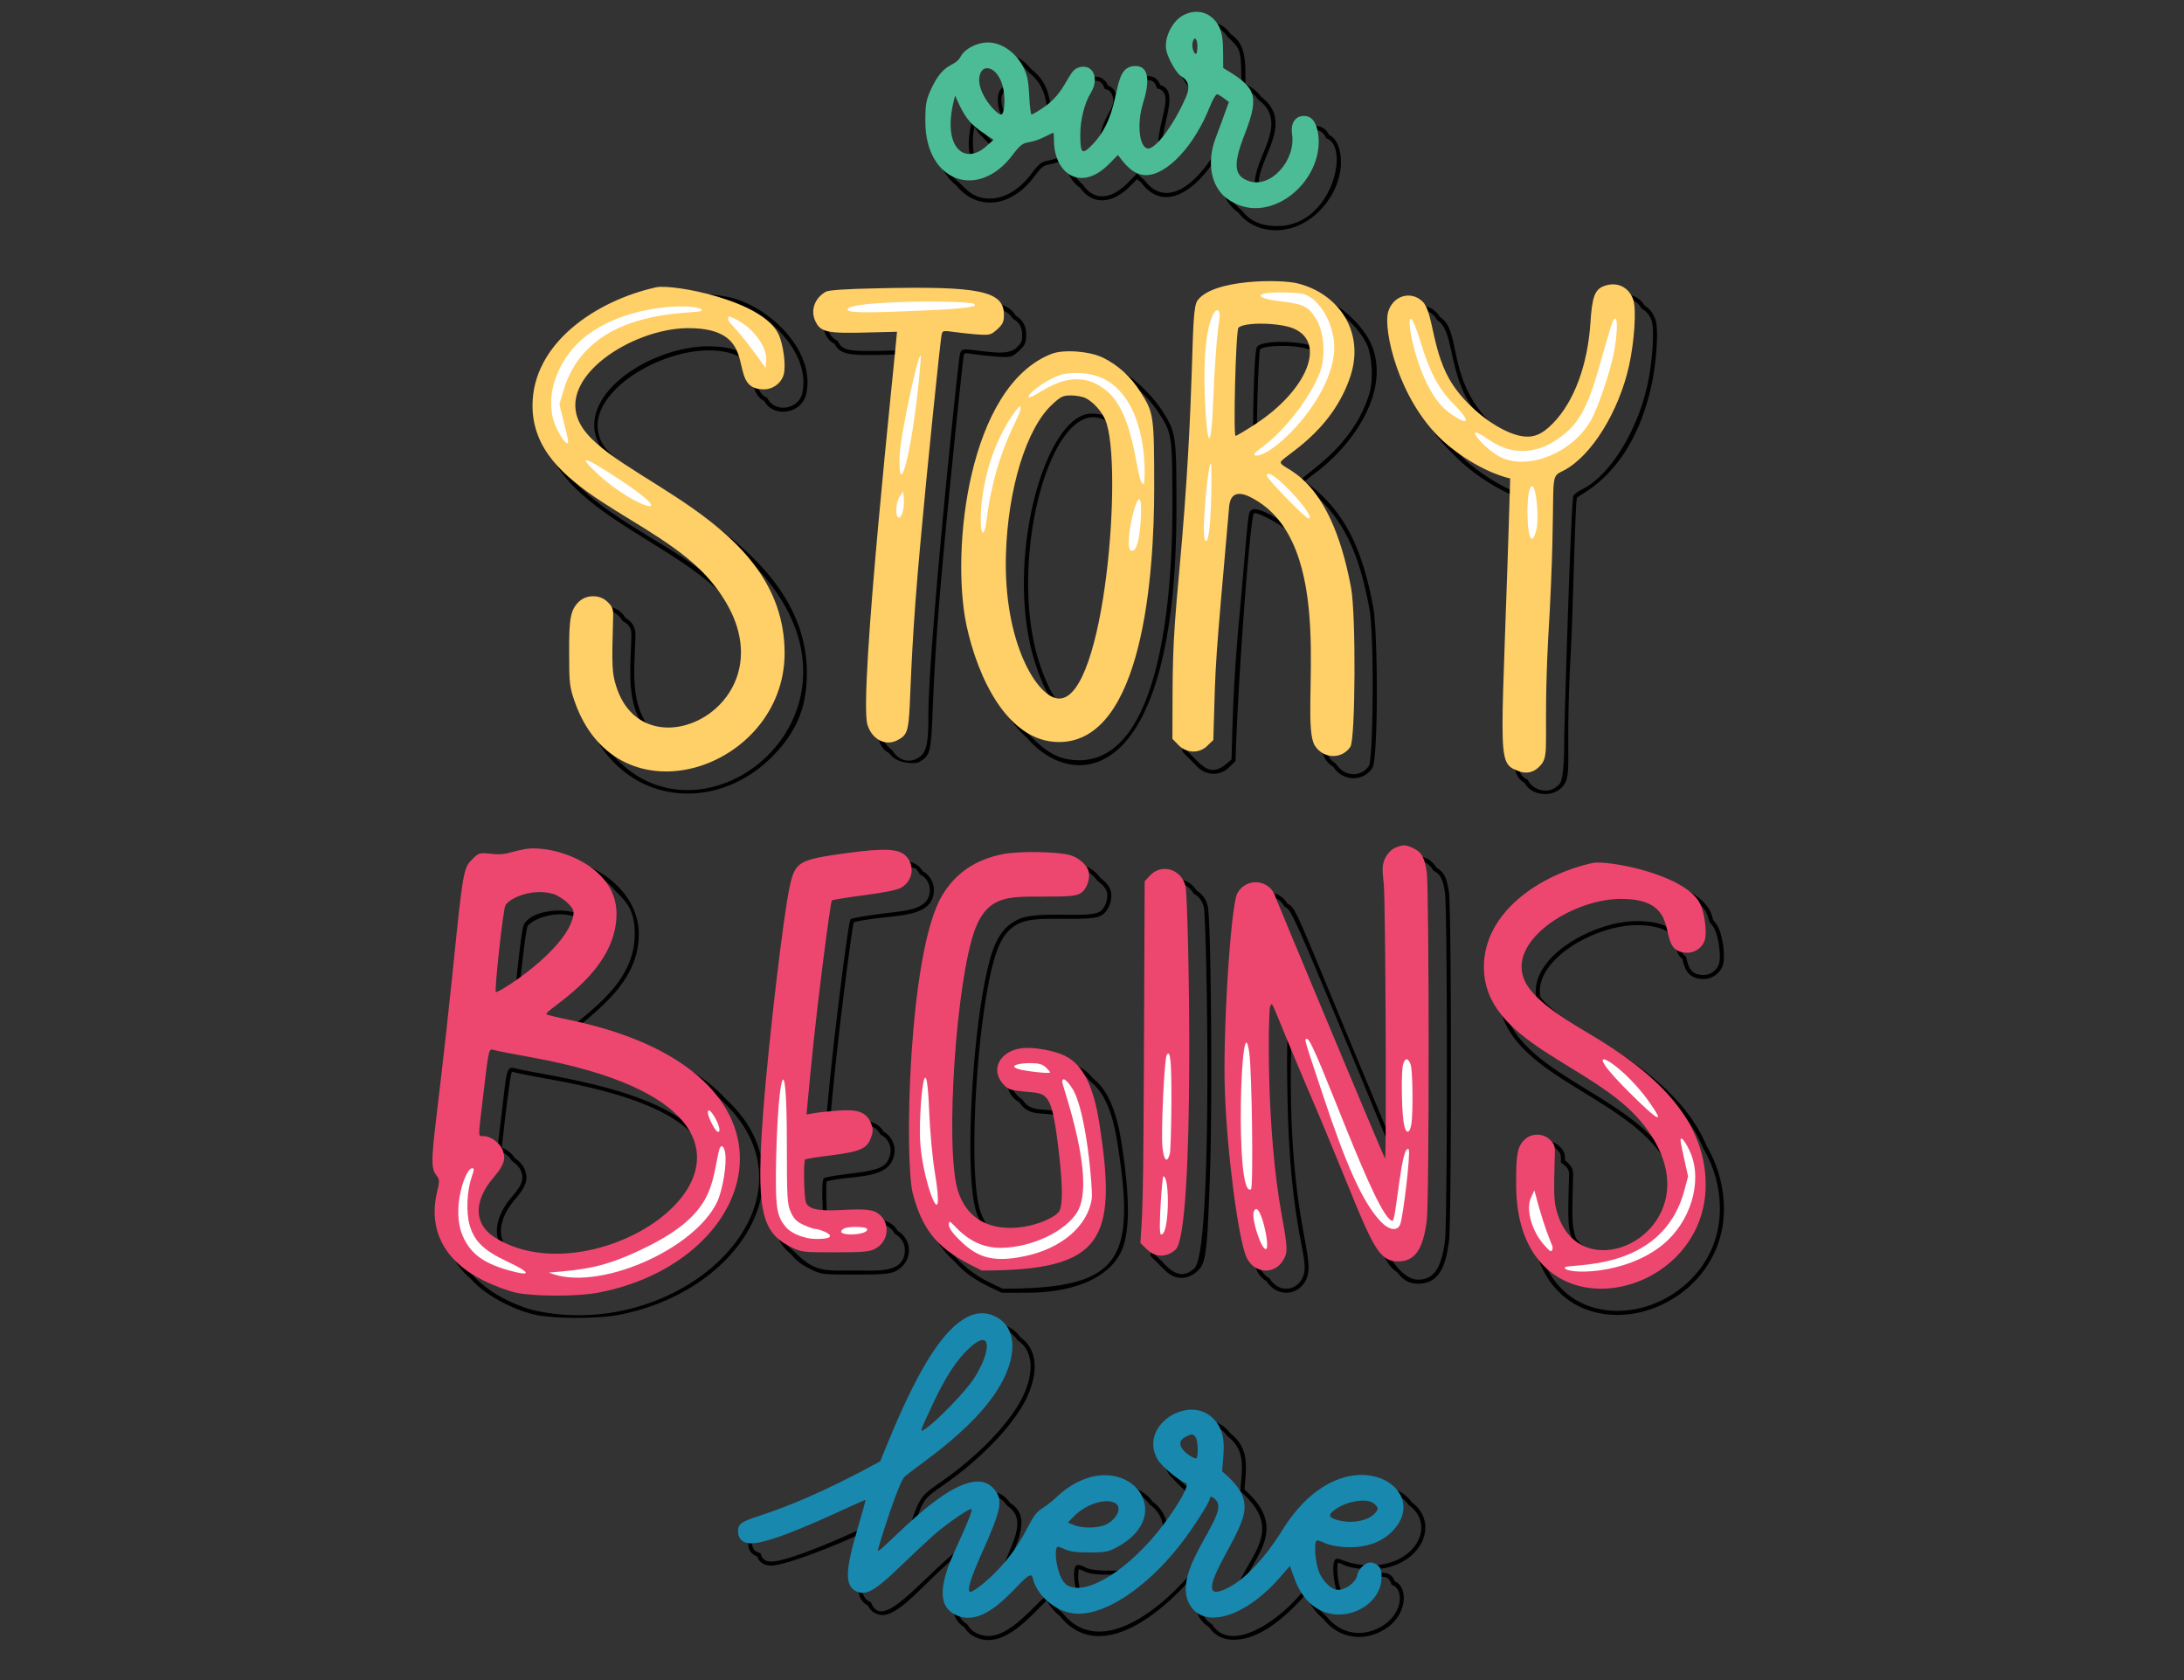 <svg xmlns="http://www.w3.org/2000/svg" width="520" viewBox="0 0 390 300" height="400" version="1.0"><rect x="0" y="0" width="390" height="300" fill="#333333" stroke="none"/><defs><clipPath id="b"><path d="M45.938 229.258h.359v.281h-.36Zm0 0"/></clipPath><clipPath id="c"><path d="M46.273 229.426c-.671.3-.074-.153-.074-.153"/></clipPath><clipPath id="f"><path d="M.938.258h.359v.281h-.36Zm0 0"/></clipPath><clipPath id="g"><path d="M1.273.426C.602.726 1.2.273 1.2.273"/></clipPath><clipPath id="e"><path d="M0 0h2v1H0z"/></clipPath><filter x="0%" y="0%" width="100%" height="100%" id="a"><feColorMatrix values="0 0 0 0 1 0 0 0 0 1 0 0 0 0 1 0 0 0 1 0" color-interpolation-filters="sRGB"/></filter><mask id="d"><g filter="url(#a)"><path fill-opacity=".07" d="M-39-30h468v360H-39z"/></g></mask></defs><g clip-path="url(#b)"><g mask="url(#d)" clip-path="url(#c)"><g clip-path="url(#e)" transform="translate(45 229)"><g clip-path="url(#f)"><g clip-path="url(#g)"><path fill="#0571d3" d="M-130.8-295h561.6v432h-561.6z"/></g></g></g></g></g><path d="M238.086 136.914c-2.848-1.7-2.313-5.012-2.227-13.332.07-6.957.391-21.594-5.855-28.746-1.98-1.688-5.629-3.438-6.078-3.191-.653.375-2.867 29.37-3.293 44.261l-1.121 1.078c-1.559 1.594-4.11 1.602-5.754-.12-1.492-1.54-.613-.583-2.598-2.63.059-13.582-.101-15.879 1.195-29.734 3.18-34.465 1.77-46.715 3.36-48.898 2.898-4.008 13.953-4.309 18.32-3.168 4.977 1.261 9.176 5.664 10.613 8.562 3.922 8.086-2.48 17.984-9.726 23.434-.8.601-1.508 1.164-1.922 1.53 7.68 5.419 10.5 13.25 12.219 22.478.832 4.34.933 27.039-.16 28.699-1.684 2.558-5.332 2.39-6.973-.223Zm.613-.383c1.375 2.192 4.383 2.293 5.754.211.738-1.164 1.02-23.144.055-28.172-1.801-9.66-4.656-17.117-12.63-22.5 1.966-2.129 9.579-6.273 12.571-15.5.84-2.625.625-7.035-.453-9.257-1.258-2.543-5.148-6.934-10.144-8.18-4.16-1.086-14.899-.774-17.551 2.894-1.332 1.825-.145 15.153-3.223 48.54-1.289 13.73-1.137 16.035-1.191 29.378 3.261 3.368 4.433 5.11 8.031 1.645.195-6.887.289-13.848 1.516-26.762 1.558-17.387 1.351-17.363 2.132-17.808 1.16-.66 5.559 2.113 6.95 3.308 6.199 7.086 6.148 20.91 6.066 29.262-.078 7.547-.727 11.18 1.941 12.738l.122.117-.254.278Zm-14.96-56.594c-.028-1.769.097-17.343.753-18.054 1.297-1.336 9.625-1.028 11.281.664 2.34 3.922-1.609 10.637-9.187 15.617-.188.094-.598.422-2.309 1.453Zm1.28-17.558c-.242.652-.617 10.809-.574 16.289a79.448 79.448 0 0 0 1.743-1.106c7.082-4.656 11.015-11.035 9.003-14.574-2.668-1.656-9.41-1.394-10.171-.61ZM178.785 230.8c-3.172-1.542-5.644-2.534-8.258-5.488-7.25-6.375-6.367-15.812-6.34-22.804.04-18.649 2.344-34.57 5.875-40.563 2.45-4.152 6.125-6.652 11.235-7.644 3.078-.559 9.863-.434 12.105.226 1.196.34 2.434 1.246 3.102 2.262 1.016.715 1.734 1.649 1.887 2.457.285 1.504-.434 3.395-1.57 4.121-.923.602-1.997.707-7.173.707-5.707 0-9.34-.281-11.562 5.543-3.395 9.051-5.387 38.492-3.133 46.324.387 1.29.961 2.434 1.711 3.391 4.504 3.543 13.484.606 14.36-1.11 1.246-2.41-.704-16.117-1.75-18.89-3.106-.941-5.41.27-7.258-2.508-3.48-1.953-2.79-7.152 2.558-7.847 2.242-.266 6.18.453 8.102 1.484.922.473 1.75 1.172 2.527 2.137 2.512 1.902 4.168 5.668 5.07 11.515 1.536 9.735 1.512 16.075-.066 19.375-2.191 4.633-8.293 7.313-16.742 7.348-5.012 0-4.453.016-4.68-.035Zm.242-.683c21.07 0 23.84-4.918 20.532-25.89-.875-5.684-2.454-9.305-4.825-11.079-.242-.238-.992-1.332-2.394-2.046-3.281-1.762-10.172-2.532-11.559 1.16-.691 1.843.813 3.535 1.742 4.011 1.707 2.676 3.88 1.313 7.301 2.48 1.188 2.938 3.242 17.095 1.844 19.798-1.023 2.004-7.809 3.762-11.707 3.043-3.246-.606-4.754-2.29-5.703-5.45-2.281-7.921-.274-37.648 3.152-46.78 1.028-2.696 2.371-4.255 4.492-5.22 3.438-1.632 12.496-.062 14.528-1.382.882-.567 1.48-2.18 1.25-3.383-.118-.633-.766-1.43-1.649-2.035-.148-.156-1.062-1.617-2.832-2.125-2.125-.625-8.832-.746-11.77-.207-4.886.945-8.406 3.336-10.745 7.297-5.989 10.164-6.66 47.129-5.168 52.886 1.714 6.64 6.37 11.39 10.77 13.586ZM183.438 131.816l.21-.308-.246.265c-20.43-18.664-6.972-77.12 15.875-66.07 3.188 1.567 6.754 5.215 8.325 7.75 2.406 3.77 2.476 4.254 2.476 17.367 0 49.493-18.183 50.79-26.64 40.996Zm-.833-1.836c3.313 3.489 5.645 5.77 10.114 5.77 14.73 0 16.636-30.23 16.636-44.93 0-13.28-.09-13.418-2.367-16.984-1.492-2.41-4.968-5.98-8.027-7.484-21.629-10.465-34.164 44.585-16.356 63.628Zm2.47-10.894v-.004c-6.141-18.023 1.421-45.223 9.816-45.223 2.851 0 4.109 1.067 4.996 3.18 1.437 3.422 1.64 16.117.425 26.633-2.375 20.402-9.335 32.617-15.238 15.414Zm.683-.234c10.129 29.507 19.254-34.688 12.375-43.317-9.914-7.164-18.758 24.574-12.375 43.317ZM221.148 37.973c-5.87-4.164-1.855-12.27-.097-17.106l-.059-.027c-.16.2-.527.805-.996 1.945-3.226 8.18-10.926 16.856-16.21 9.824a7.826 7.826 0 0 1-.727-.629l-1.114 1.133c-3.613 3.672-7.054 3.278-9.07.41-1.504-1.015-2.496-2.836-2.773-5.054-3.567 1.629-3.16.074-5.266 2.879-4.555 6.168-10.656 6.035-14.024 1.8-1.101-.863-2.015-2.023-2.718-3.449-.93-1.894-1.047-2.547-1.047-5.824 0-3.145.137-3.918 1.043-5.922 2.547-5.488 4.195-3.746 5.398-6.012 1.864-3.125 7.274-3.859 10.727.485 3.07 2.336 3.367 5.386 3.586 8.972 1.867-1.207 3.433-2.757 4.742-5.37 1.7-3.27 4.566-2.727 5.293-.747 1.508.492 2.355 2.653.871 5.102-.98 1.574-1.86 4.523-1.828 7.457 5.805-5.906 2.973-14.25 8.062-14.25 1.118 0 1.883.547 2.235 1.578 3.945 1.156-.582 8.187.469 13 2.351-1.309 6.367-8.898 6.667-10.676-.32-.191-.703-.617-1.136-1.258l-.278-.168c-.964-.543-2.476-3.293-2.812-4.816-.5-2.383 1.121-5.664 3.34-6.754 2.39-1.172 4.867-.543 6.34 1.598 2.941 1.898 2.59 5.367 2.632 8.863 1.086.64 2.02 1.25 2.77 2.297 6.64 4.933-1.676 12.066-.23 16.742 1.64.785 3.414.215 4.816-.96 2.02-1.692 3.137-4.454 2.781-6.872-.176-1.184.043-2.2.61-2.86.957-1.105 3.199-1.284 4.207.81 2.398.906 3.585 7.507-1.141 12.91-4.813 5.503-11.953 5.081-15.063.949Zm.793-17.438c-2.347 6.465-5.648 12.754-.25 16.961 1.586 2.133 3.801 2.871 6.395 2.871 9.851 0 13.035-14.379 8.738-15.664l-.066-.152c-.938-2.133-3.988-1.77-3.504 1.512.7 4.785-4.012 10.777-8.899 8.457-1.93-5.196 6.602-12.13.336-16.72-.476-.488-.375-.874-3.011-2.429-.078-6.57 0-6.426-2.473-8.812-3.008-4.5-9.437-.325-8.414 4.543.055.25.894 3.277 2.941 4.664.664 1.007.926 1.093 1.274 1.3.289 1.442-4.5 11.22-7.863 12.02-1.708-5.797 3.367-12.527-.547-13.309-.38-1.394-1.07-1.464-1.657-1.464-4.562 0-1.035 8.351-8.742 15.136-.027-.781-.043-1.117-.043-1.82 0-7.309 3.582-7.996 2.41-10.746-.27-.633-.675-.86-1.304-1-.14-.496-.617-1.985-2.535-1.27-1.66.664-1.97 4.41-6.22 7.184-.464.312-.831.531-1.335.84-.266-3.274.082-6.957-3.465-9.7-3.254-4.054-8.031-3.253-9.59-.64-1.277 2.414-2.972.789-5.37 5.957-.817 1.805-.977 2.437-.977 5.621 0 3.195.09 3.707.972 5.508.66 1.34 1.52 2.422 2.551 3.226 1.594 1.59 2.816 2.868 5.527 2.844 2.664-.039 5.305-1.652 7.438-4.535 2.383-3.176 1.96-1.305 6.41-3.535.621 2.969.098 3.055 2.762 5.676 1.722 2.504 4.64 2.96 8-.45l1.636-1.668c1.051 1.133.91.832 1.254 1.176 4.938 6.578 12.04-2.082 15.004-9.601 1.09-2.641 1.313-2.739 2.617-1.98Zm-47.937 9.235c-1.563-2.504-1.031-6.16-.23-9.004.425.761 1.003 1.836 1.546 2.527.145.18 2.54 2.797 4.512 4.035-1.574 1.738-3.707 3.453-5.828 2.442Zm.5-.563c1.016.418 2.031.145 4.18-1.762-1.36-.953-3.684-3.394-3.93-3.707-.25-.316-.516-.722-.746-1.097-.457 2.043-.39 5.164.496 6.566Zm5.719-6.543c-2.82-2.644-2.809-8.59.629-6.965 1.406 2.559 1.613 8.547-.63 6.965Zm.457-.562c.097.07.164.105.203.125.344-.543.597-3.762-.551-5.973-1.574-.625-2.574 2.27.348 5.848ZM104.434 127.531c-.922-2.687-.996-3.34-.996-8.742-.04-6.387.285-7.984 1.921-9.504 1.786-1.644 5.012-1.273 6.325 1.04 1.812 1.093 1.832 2.34 1.77 3.714-.169 5.8-.954 11.59 2.671 16.129 8.547 6.621 28.05-7.59 11.816-25-10.601-9.848-31.05-15.555-31.05-30.59 0-14.57 20.129-24.574 33.496-21.46 7.11 1.667 15.422 9.718 13.539 17.398-.856 3.351-5.793 4.144-7.442 1.101-2.656-1.328-1.687-4.844-3.418-7.285-8.484-6.117-30.636 4.844-25.617 14.633 3.856 7.7 36.633 17.297 36.633 41.265 0 6.063-1.86 10.52-6.215 14.907-10.734 10.71-27.84 8.414-33.433-7.606Zm1.418-17.715c-1.457 1.352-1.727 2.778-1.692 8.97 0 5.296.07 5.933.957 8.51 2 5.727 5.918 10.052 10.371 12.169 17.66 8.277 41.871-16.875 17.895-39.797-9.715-10.012-18.074-11.7-24.672-17.898-8.66-9.293 6.219-19.81 17.648-19.93 11.864.012 6.496 7.344 10.653 9.226 1.41 2.778 5.52 1.98 6.215-.726 1.734-7.086-6.032-14.883-13.004-16.52-12.856-3-32.61 6.625-32.61 20.758 0 15.637 23.715 21.496 31.778 31.129 15.101 18.063-4.907 31.895-13.77 24.969-3.844-4.75-3.066-10.563-2.89-16.664.062-1.39.027-2.235-1.59-3.168-.22-.426-.434-.637-.692-.895-1.195-1.226-3.34-1.289-4.597-.133Zm0 0"/><path d="M158.84 134.531c-3.156-1.914-4.063-2.949 2.988-71.27-9.484.231-11.605.438-12.805-1.87-2.308-1.043-3.125-5.399.41-7.442.41-.219 1.81-.515 9.29-.66 16.004-.379 21.164.309 22.629 3.059 1.293.765 1.894 1.87 1.894 3.472 0 1.438-.297 1.926-1.309 2.864-1.308 1.144-1.468 1.18-4.398.96-5.434-.48-5.254-.921-5.441-.132-.196.886-2.649 24.547-3.754 36.902-3.051 32.793-.66 33.832-4.317 35.691-.57.301-3.937.356-5.187-1.574Zm3.793-72.011c-7.238 71.355-6.125 68.761-3.227 71.554 1.024 1.64 2.746 2.2 4.29 1.39 1.59-.808 2.085-1.956 2.085-7.546 0-12.414 5.281-63.082 5.614-64.566.355-1.504.68-.914 6.207-.426 1.816.136 3.097-.125 3.851-.778.926-.859 1.07-1.164 1.07-2.328 0-1.152-.28-2.148-1.722-2.957-1.836-3.715-14.899-3.02-22.063-2.855-7.379.144-8.718.449-8.953.574-2.894 1.672-2.45 5.352-.23 6.25.855 1.766 1.828 1.945 8.332 1.805Zm-13.36-1.356-.003.016.039-.028ZM229.676 230.832c-1.39-.008-2.684-.766-3.48-2.031a4.443 4.443 0 0 1-1.801-2.04c-1.485-3.437-3.47-18.714-3.868-29.726-.394-10.289 1.055-33.164 2.246-35.472 1.512-2.942 5.54-2.899 7.102-.227 1.84 1.055.855.012 19.363 44.215.375-37.278-.883-48.52-.035-50.324 1.695-3.387 5.942-2.817 7.29-.297 1.335.754 1.866 1.797 2.253 4.363.465 3.418.465 58.742.004 62.316-.684 5.403-2.273 7.606-5.496 7.606-1.61 0-2.676-.586-3.781-2.074-2.243-1.465-2.856-2.805-18.856-41.688-.988 33.086 4.961 39.195 2.406 43.442-1.324 2.148-3.492 1.937-3.347 1.937Zm-6.258-68.937c-1.043 2.015-2.578 24.398-2.168 35.113.395 10.945 2.352 26.09 3.805 29.465.543 1.21 1.457 1.68 1.664 1.797 1.465 2.457 4.375 2.375 5.687.25 2.055-3.418-2.097-6.95-2.511-33.223-.09-5.242-.122-9.371.222-12.988 4.395 10.863 8.68 20.37 13.024 31.254 1.718 4.28 5.449 14.93 10.113 14.93 2.77 0 4.152-2.02 4.777-6.977.461-3.563.461-58.72 0-62.121-.414-2.735-.96-3.333-2.078-3.938-1.129-2.223-4.637-2.84-6.098.082-1.335 2.84 1.07.02.047 53.508-19.593-47.531-19.175-46.438-20.554-47.18l-.051-.09c-1.246-2.261-4.617-2.343-5.879.118ZM272.281 139.797c-3.465-1.762-2.11-7.11-.84-50.871-3.21-1.043-8.492-4.153-11.89-7.813-8.098-7.52-10.758-20.05-9.863-23.3 1.046-3.727 5.519-4.372 7.445-1.204 3.805 2.32 1.265 10.532 8.387 18.22 2.656 2.448 5.668 4.241 8.027 4.776 2.219.477 3.71-.082 5.7-2.136 3.663-3.758 6.05-10.16 6.554-17.567.277-4.46.703-6.18 2.535-6.945 2.164-.863 4.262-.215 5.379 1.648 1.308.782 1.601 1.829 1.902 2.43.586 1.75.219 7.563-.75 11.957-3.543 15.875-12.847 19.195-13.273 19.914-.344 1.293-.688 21.028-1.184 29.18-.906 17.875.41 20.297-1.351 22.336-1.813 2.152-5.72 1.629-6.778-.625Zm-21.898-81.793c-.758 2.762 1.617 15.27 9.699 22.621 2.961 3.188 8.16 6.602 12.098 7.77-1.36 47.046-2.453 49.386.66 50.867.71 1.691 3.758 2.957 5.668.691.547-.629.82-3.332.82-8.101 0-1.899 1.203-42.551 1.637-43.305.23-.402 1.168-.977 1.742-1.262 4.805-2.484 9.625-10.246 11.453-18.45.934-4.214 1.313-9.944.77-11.57-.485-1.43-1.426-1.949-1.743-2.132-1.023-1.774-2.808-2.211-4.578-1.512-1.28.54-1.793 1.574-2.086 6.328-.59 8.656-5.34 22.024-13.132 20.36-3.09-.696-7.887-3.668-10.602-7.73-4.215-6.259-3.113-13.665-6.184-15.442a3.78 3.78 0 0 0-.64-.852c-1.914-1.879-4.832-.95-5.582 1.719ZM208.125 226.906l-1.238-1.191.004-.059c-.157-.129-.047-.031-1.45-1.386.555-8.848.54-6.235.77-64.883 1.16-1.242 2.195-2.66 4.379-2.395 1.25.149 2.387.899 3.066 2.012 1.031.613 1.746 1.613 2.02 2.828.57 2.422.844 34.297.406 47.363-.516 14.914-.71 16.414-2.332 17.836-1.734 1.578-4 1.535-5.625-.125Zm-.496-1.48c1.36 1.312 3.156 3.32 5.64 1.066 3.442-3.027 2.215-62.308 1.7-64.5-.184-.828-.656-1.785-1.84-2.46-1.27-2.169-3.8-2.4-5.285-.837l-.914.977c-.223 57.258-.215 55.883-.746 64.308 1.28 1.239.957.942 1.449 1.352ZM95.734 234.8c-3.324-.698-8.754-3.105-11.707-6.488-3.945-3.421-5.406-8.019-4.195-13.253.496-2.145.473-2.172-.074-2.871-1.688-2.204-.313-5.52 2.851-36.239 1.891-18.539 1.957-18.922 3.614-20.574 1.28-1.281 1.488-1.34 3.656-1.113 2.562.32 2.785-.246 5.933-.825 8.25-1.437 18.258 4.766 18.258 13.344 0 7.754-6.011 12.555-11.254 16.914 9.344 2.051 20.079 5.266 26.832 12.578 15.168 13.973 2.504 34.418-19.238 38.528-3.726.699-11.27.699-14.676 0Zm-14.937-36.034c-1.27 10.027-1.336 11.847-.469 12.98.754.961.723 1.238.211 3.473-1.148 4.96.234 9.312 3.996 12.582 2.813 3.215 8.024 5.597 11.348 6.293 33.789 6.98 66.617-36.176 5.375-50.008 4.52-3.945 12.09-8.867 12.09-17.305 0-4.988-2.086-6.152-3.688-7.965-3.242-3.851-10.262-6.21-16.515-4-.641.239-2.145.309-3.348.16-6.324-.663-4.188 6.52-9 43.79Zm8.945 24.226c-1.785-2.535-1.191-5.902 1.633-9.242 1.832-2.137 2.195-3.11 1.703-4.52-.36-1.113-1.508-1.777-1.7-1.972-.444-.742-1.226-1.453-2.542-1.836.094-1.207.137-1.496.852-7.5.777-6.504.726-7.582 2.207-7.176 6.324 1.691 42.171 5.098 33.785 22.887-3.5 7.426-13.18 12.441-24.086 12.476-3.531.024-8.832-.46-11.852-3.117Zm.559-.465c8 5.883 29.027 2.883 34.722-9.203 6.043-12.808-12.468-17.992-26.425-20.527-6.844-1.242-7.118-1.43-7.172-1.414-.383.316-1.809 13.375-1.82 13.52a4.982 4.982 0 0 1 2.347 1.91c.879.578 1.555 1.39 1.813 2.187.582 1.668.152 2.89-1.84 5.219-2.574 3.047-3.164 6.07-1.625 8.308Zm1.504-43.25c.12-1.496 1.222-13.222 1.734-14.148 1.82-3.64 12.668-3.309 11.34.676-.988 4.925-8.219 10.379-12.461 13.082Zm2.375-13.812c-.25.558-1.145 7.86-1.535 12.41 3.87-2.602 10.605-7.617 11.523-12.207.105-.547.074-.805-.148-1.148-.622-.45-1.32-.829-1.801-.965-3.551-.993-7.48.793-8.04 1.91ZM174.121 292.297c-.84-.399-1.488-.985-1.918-1.735-4.558-2.796-.41-10.289 1.734-15.195-8.488 6.074-13.535 14.375-17.335 12.828-.79-.32-1.32-.82-1.625-1.527-3.465-1.613-1.016-8.164.574-13.691-6.52 3.23-15.559 6.582-17.797 6.582-1.29 0-2.203-.59-2.54-1.633-1.03-.34-1.616-1.18-1.616-2.336 0-3.559 4.32-1.13 25.46-12.742 3.692-8.918 11.75-30.02 20.715-26.059a5.524 5.524 0 0 1 2.45 2.024c2.847 1.921 3.328 5.816 1.28 10.433-1.968 4.445-7.312 10.297-13.605 14.906-5.43 3.993-4.683 2.34-7.683 11.555 5.43-4.937 14.234-13.191 18.129-7.363 4.61 2.851.43 8.527-2.446 15.988 3.649-3.129 5.774-6.363 7.594-9.848 1.942-3.785 2.266-2.535 5.242-5.398 4.512-4.106 11.801-5.488 15.086-.941.317.226.567.437.79.656 3.566 3.605 1.554 8.61-3.044 11.215-1.87 1.046-2.43 1.168-5.421 1.168-4.516 0-4.387-.739-5.508-.989-.242 1.72-.04 3.325.793 4.946 5.93 2.007 18.07-11.602 20.164-17.332-1.68-1.204-4.52-3.993-5.02-4.848-3.847-6.617 6.57-13.008 11.094-7.059 3.414 2.707 2.926 5.7 2.555 10.063 8.422 7.484 1.129 12.02-1.528 19.691 7.551-3.379 11.7-14.398 13.106-14.398 1.804-1.309 4.789-5.531 10.383-6.024 3.386-.32 6.324.797 7.875 2.98 5.562 4.056 1.21 12.56-8.157 11.993-4.117-.289-3.964-1.035-5-1.148-.23.664-.129 4.316 1.235 6.28 1.597 1.009 3.777-.78 4.011-1.886.524-2.902 4.122-3.558 4.926-1.058 2.387.847 2.5 6.3-2.387 8.87-3.562 1.872-7.707 1.239-10.43-2.245-1.288-1.024-2.339-2.5-3.081-4.344-3.254 3.75-8.414 8.48-13.371 8.101-1.672-.12-3.012-.886-3.887-2.214-5.117-3.239-.793-10.415 1.75-15.149-6.938 10.55-20.52 23-28.414 13.14a9.107 9.107 0 0 1-2.336-2.777c-.473.446-1.129 1.118-2.004 2.008-3.129 3.152-6.898 6.383-10.793 4.512Zm1.457-18.934c-2.77 6.575-7.266 14.09-2.836 16.68.63 1.156 1.508 1.52 1.692 1.605 4.625 2.215 9.039-3.832 12.722-7.05.563 1.226 1.156 2.277 2.61 3.449 6.68 8.285 17.953-.7 24.367-8.89 6.066-7.774 4.515-8.255 5.914-8.696 1.086 3.348-8.152 12.351-5.203 17.914.613 1.14 1.398 1.492 1.64 1.73 3.18 5 11.211-.19 15.559-5.222l1.394-1.606c.692 1.957 1.493 3.762 3.333 5.239 2.648 3.34 6.359 3.804 9.582 2.109 4.214-2.215 4.5-6.965 2.128-7.656-.585-2.383-3.25-1.453-3.62.625-.34 1.59-3.044 3.71-5.176 2.312-1.493-1.441-1.989-6.703-1.258-7.433.746-.563 1.387.722 5.523 1.015 8.61.524 12.7-7.105 7.637-10.726l-.086-.086c-1.39-2-4.105-3.016-7.254-2.723-5.965.527-8.633 5.395-10.309 6.004-1.644 1.523-6.437 12.348-14.296 14.84 2.03-8.586 10.703-12.805 1.832-20.531.375-4.426.957-7.266-2.29-9.825-.206-.21-.304-.453-.886-.972-4.113-3.633-12.336 1.566-9.098 7.129.559.953 3.61 3.793 5.238 4.922-1.773 6.168-14.828 20.78-21.519 18.199-1.254-2.348-1.363-5.543-.781-6.125.328-.324 1.14.004 1.765.332.782.375 2.055.535 4.243.535 2.882 0 3.308-.09 5.066-1.074 5.394-3.059 5.672-8.184 2.14-10.688-.156-.156-.32-.445-.703-.832-3.023-3.015-9.046-2.234-13.421 1.746-3.153 3.035-3.25 1.602-5.09 5.203-2.559 4.895-5.02 8.008-9.746 11.625 2.91-8.628 7.054-13.66 4.445-16.718-.504-.602-.781-.653-1.055-.914-3.719-5.692-13.258 4.023-19.078 9.226 3.914-12.152 2.926-10.168 8.766-14.465 6.203-4.543 11.449-10.277 13.375-14.617 1.906-4.3 1.5-7.883-1.082-9.582-.25-.25-.793-1.289-2.274-1.918-8.351-3.68-16.441 17.652-19.86 25.906-21 11.54-25.308 9.454-25.308 12.23 0 .903.375 1.47 1.489 1.75.312 1.329 1.195 1.497 1.945 1.497 3.184 0 14.434-4.996 18.945-7.234-2.558 8.925-4.125 13.289-1.16 14.523 2.203 5.863 9.805-5.82 19.027-12.074Zm18.692 1.64c2.238-2.312 4.832-4.1 8.007-3.573-.285 3.632-4.418 4.25-8.007 3.574Zm1.48-.487c2.332.226 5.031-.325 5.71-2.47-1.757-.112-4.136.919-5.71 2.47Zm44.957-.618c2.133-2.32 5.484-3.074 7.895-2.425-.817 2.703-4.805 3.156-7.895 2.425Zm1.484-.421c1.801.242 4.137-.082 5.371-1.5-1.585-.196-3.906.437-5.37 1.5Zm-27.964-11.258c-.625-1.535.644-2.215.93-2.36.53-.273.585-.289 1.097-.511.59 4.386-.406 3.894-2.027 2.87Zm.59-.485c.343.215.617.36.78.438.079-.305.118-.992.06-1.758l-.169.086h-.004c-.347.18-.875.57-.668 1.234Zm-46.255-4.793c2.333-4.98 5.317-11.98 10.227-14.472-.746 5.719-5.723 10.285-10.226 14.472Zm9.254-13.078c-3.011 2.246-5.355 6.535-6.976 9.922 2.765-2.762 5.95-6.16 6.976-9.922Zm0 0"/><path d="M152.727 227.59c-5.977 0-6.09 0-8.301-1.121-1.403-.723-2.414-1.528-3.176-2.531-3.672-2.844-4.316-7.727-3.133-23.622.977-12.757 3.637-35.226 4.746-40.074 1.016-4.465 1.805-4.922 10.575-6.125 4.597-.625 9.707-1.43 11.335 1.45 1.227.617 2.165 2.16 1.97 3.847-.583 4.95-7.86 3.691-14.302 5.266-.183.879-.816 5.27-1.527 10.879-1.246 9.957-1.832 15.394-2.723 24.91 4.594-.578 8.149-.973 9.567 1.59 1.433.742 2.496 2.714 1.746 4.761-1.293 3.942-7.856 3.004-11.883 4.133-.129.594-.098 5.059.14 6.707 4.762 1.238 10.259-1.738 12.532 2.121 2.812 1.684 2.613 5.574-.195 7.114-1.106.59-2.207.695-7.371.695Zm.808-72.758c-8.773 1.203-9.05 1.54-9.969 5.57-1.078 4.723-3.773 27.508-4.726 39.97-1.168 15.64-.57 20.374 2.89 23.026 3.81 3.875 5.508 3.47 10.997 3.47 4.039 0 8.734.503 8.851-3.524.016-.496-.031-1.973-1.758-3l-.113-.125c-1.977-3.54-7.625-.438-12.578-1.996-.176-.914-.555-7.27-.012-7.813.309-.308 4.149-.773 4.914-.863 5.27-.66 6.227-1.258 6.79-2.965.648-1.766-.255-3.336-1.59-3.977-1.036-1.972-3.02-1.953-5.489-1.757-1.765.148-2.949.254-4.355.468.918-9.75 1.414-14.707 2.812-25.847.926-7.317 1.496-11.13 1.692-11.324.261-.262 3.847-.766 5.957-1.043 3.972-.493 7.808-.641 8.175-3.774a3.12 3.12 0 0 0-1.773-3.21c-.18-.333-.367-.665-.707-.981-.621-.586-7.633-.625-10.008-.305Zm0 0"/><path fill="#4cbc96" d="M211.418 2.656c-2.059 1.012-3.613 4.117-3.145 6.352.325 1.48 1.809 4.117 2.641 4.586 1.324.77 1.625 1.984.902 3.644-2.168 5.051-5.53 9.528-6.906 9.274-1.52-.29-1.918-4.582-.758-8.227 1.301-4.187.832-6.496-1.375-6.496-4.726 0-1.898 8.137-7.812 14.145-1.735 1.77-2.059 1.48-2.059-1.91 0-2.602.758-5.633 1.88-7.438 1.663-2.742.253-5.45-2.352-4.473-1.829.73-2.094 4.48-6.29 7.219-.906.613-1.808 1.117-1.953 1.117-.109 0-.328-1.515-.398-3.355-.145-2.707-.328-3.684-1.121-5.235-1.195-2.273-3.328-3.898-5.496-4.222-2.028-.324-4.63.797-5.535 2.312-1.235 2.328-2.953.742-5.387 5.989-.867 1.914-1.012 2.597-1.012 5.773 0 10.8 9.512 14.18 15.692 5.812 2.296-3.054 2.113-1.343 5.644-3.105.758-.395 1.48-.723 1.516-.723.074 0 .11.614.11 1.336 0 5.907 4.773 9.403 9.87 4.223l1.559-1.586c1.105 1.488 2.668 3.61 5.023 3.61 3.762-.04 8.645-5.27 11.39-12.235.509-1.227 1.052-2.203 1.267-2.203.378 0 1.46.863 2.136 1.37-1.09 2.997-1.855 5.13-2.351 6.388-1.664 4.332-.868 8.664 1.914 10.793 7.414 5.547 17.543-2.938 16.383-11.442-.325-2.129-1.157-3.246-2.532-3.246-1.59 0-2.422 1.297-2.133 3.246.688 4.692-3.796 9.672-7.628 8.41-2.786-.902-2.97-2.96-.797-8.48 2.757-7.082 1.8-8.379-3.871-11.73-.047-3.919.082-5.696-.723-7.364-1.266-2.488-3.797-3.355-6.293-2.129Zm2.387 6.102c-.07.914-.262 1.105-.578.574-.29-.504-.399-1.262-.254-1.766.328-1.406.976-.468.832 1.192Zm-34.64 7.11c.398 2.019.179 4.581-.4 4.581-.933 0-5.109-4.683-3.577-7.613.757-1.41 3.222-.629 3.976 3.031Zm-1.735 9.093-1.305 1.152c-3.86 3.5-8.191.266-5.566-9.02 2.093 4.762 2.879 5.239 6.87 7.868Zm0 0"/><path fill="#ffcf68" d="M213.844 53.648c-1.446 1.985-.18 14.961-3.293 48.72-1.297 13.839-1.137 16.273-1.192 29.558l1.047 1.082c1.485 1.55 3.797 1.586 5.246.11l1.012-.977c.45-15.688.254-12.18 2.82-41.61.192-2.308 1.434-2.91 3.723-1.804 16.254 8.05 8.563 39.558 11.574 44.39 1.516 2.418 4.844 2.524 6.364.215.902-1.371 1.011-23.71.109-28.437-3.875-20.758-12.55-20.891-12.55-22.34 0-.918 9.108-5.094 12.476-15.48 2.507-7.821-2.086-14.598-9.403-16.458-3.035-.793-15.156-.808-17.933 3.031Zm17.246 5.055c5.75 2.524 2.351 10.934-6.867 16.996-1.774 1.156-3.403 2.13-3.582 2.13-.434 0 .035-18.802.507-19.306 1.012-1.046 7.45-.941 9.942.18Zm-92.067.973c.868 1.84 1.34 5.523.942 7.144-.399 1.555-1.918 2.707-3.543 2.707-7.285 0 .238-11.023-13.672-10.933-9.848.101-23.434 8.738-19.234 16.926 5.023 10.027 36.593 16.93 36.593 41.105 0 20.656-29.746 30.828-37.5 8.625-.902-2.637-.976-3.285-.976-8.625-.035-6.281.254-7.797 1.808-9.238 1.375-1.266 3.762-1.23 5.098.14.867.868 1.012 1.266.941 2.891-.253 8.73-.18 9.812.579 12.195 5.433 17.043 33.933 1.547 16.886-18.836C117.165 92.06 95.09 87.93 95.09 72.414c0-11.074 11.27-18.71 22.058-21.11 2.965-.648 19.032 2.313 21.875 8.372Zm152.637-6.133c.582 1.73.184 7.504-.758 11.762-1.843 8.265-6.761 16.168-11.644 18.695-3.156 1.574-.973.04-2.82 30.457-.899 17.797.37 20.227-1.266 22.121-1.156 1.375-2.602 1.734-4.266 1.012-3.851-1.547-2.668-2.574-1.23-52.149-4.457-1.07-9.242-4.156-12.078-6.78-7.946-7.391-10.59-19.794-9.727-22.919.832-2.957 4.086-3.933 6.184-1.875 1.992 1.988 1.597 9.219 5.422 14.903 2.82 4.222 7.992 8.156 11.828 9.023 2.347.504 3.941-.074 6.039-2.238 3.758-3.86 6.144-10.356 6.652-17.79.29-4.656.758-5.992 2.313-6.64 2.351-.941 4.558.07 5.351 2.418Zm-112.387 2.668c0 1.3-.218 1.7-1.195 2.598-1.191 1.046-1.266 1.086-4.121.867-5.586-.496-5.543-1.02-5.824.144-.215.977-2.676 24.828-3.758 36.953-3.031 32.559-.723 33.672-4.125 35.403-2.133 1.12-4.555-.145-5.352-2.778-1.601-5.53 5.067-66.964 5.282-70.156-11.32.278-13.336.547-14.465-1.66-1.086-2.02-.324-4.293 1.734-5.484.543-.29 3.473-.504 9.113-.614 18.407-.433 22.711.47 22.711 4.727Zm8.532 6.965c-14.907 5.761-18.04 35.043-15.223 48.469 2 9.3 7.32 20.855 16.527 20.855 15.036 0 16.996-30.168 16.996-45.29 0-13.097-.074-13.495-2.425-17.175-1.7-2.742-4.012-4.836-6.727-6.172-2.387-1.156-6.976-1.515-9.148-.687Zm6.113 7.941c1.375.723 2.82 2.344 3.473 3.899 3.191 7.593.004 49.726-8.246 49.726-3.817 0-9.997-9.844-9.512-25.8.363-11.731 3.652-22.41 8.21-26.672 1.59-1.477 1.954-1.66 3.434-1.66.907 0 2.098.218 2.641.507Zm0 0"/><path fill="#ee476f" d="M252.355 151.445c1.52.723 2.024 1.66 2.422 4.293.434 3.215.47 58.57 0 62.219-.652 5.16-2.132 7.29-5.132 7.29-4.66 0-5.16-5.411-16.602-31.938-6.328-14.887-5.758-14.707-6.254-13.5-.277.777-.785 21.492 2.098 37.207 1.086 5.957 1.086 6.64.215 8.086-1.625 2.632-5.243 2.273-6.543-.653-1.446-3.355-3.438-18.547-3.832-29.59-.399-10.359 1.046-33.058 2.203-35.293 1.554-3.03 5.968-2.562 6.87.72.032.144 19.348 46.554 19.528 46.554.29 0 .074-45.867-.215-48.79-.328-3.105-.293-3.683.25-4.835.399-.797 1.086-1.516 1.739-1.805 1.445-.613 1.843-.613 3.253.035Zm-142.261 11.727c0 10.832-13.063 17.144-12.512 17.973.11.074 1.992.542 4.27 1.011 44.39 9.36 34.62 43.063 4.882 48.684-3.652.683-11.21.683-14.539 0-1.375-.29-4.011-1.266-5.82-2.168-6.945-3.39-9.91-8.984-8.355-15.695.507-2.204.507-2.348-.145-3.176-1.555-2.031-.215-5.434 2.93-35.98 1.879-18.442 1.953-18.801 3.507-20.356 1.196-1.192 1.301-1.227 3.364-1.008 2.64.328 2.992-.27 6.039-.832 4.988-.867 16.383 2.742 16.383 11.547Zm-19.852-1.477c-.398.72-1.988 15.192-1.699 15.446.312.34 12.574-7.375 13.812-13.57.184-.938.04-1.298-1.011-2.344-.688-.688-1.88-1.41-2.64-1.625-3.782-1.059-7.829.832-8.462 2.093Zm-1.879 25.836c-1.156-.285-1.011-.793-2.133 8.555-.87 7.324-.906 6.785.106 6.785 1.34 0 3.039 1.297 3.473 2.633.543 1.55.144 2.637-1.77 4.871-3.508 4.152-3.402 8.23.25 10.54 20.543 13.179 66.215-21.278 6.762-32.083-3.18-.578-6.184-1.156-6.688-1.3Zm62.957-35.219c-8.68 1.192-9.293 1.551-10.27 5.844-1.12 4.91-3.796 27.754-4.738 40.024-1.3 17.465-.468 21.722 4.665 24.36 2.132 1.081 2.207 1.081 8.136 1.081 5.137 0 6.184-.11 7.196-.648 2.57-1.41 2.714-4.91.289-6.426-2.61-1.676-11.996 1.148-12.727-2.02-.324-1.226-.398-7.183-.11-7.472.11-.106 2.243-.47 4.704-.758 5.168-.649 6.433-1.227 7.086-3.211.398-1.082.363-1.55-.035-2.563-.832-1.949-2.278-2.488-5.97-2.199-3.55.301-3.64.352-5.53.684.984-10.461 1.464-15.399 2.93-27.102.757-5.988 1.48-11.008 1.59-11.113.109-.11 2.71-.543 5.75-.938 3.472-.433 5.929-.94 6.616-1.335 2.207-1.266 2.532-4.114.723-5.813-1.23-1.152-3.941-1.262-10.305-.394Zm27.88.18c-5.024.973-8.606 3.43-10.993 7.469-6.039 10.254-6.719 47.328-5.207 53.16 2.105 8.16 5.977 10.66 12.332 13.746 21.45 0 24.305-5.16 20.973-26.304-1.012-6.57-2.93-10.395-5.965-11.946-1.883-1.012-5.79-1.699-7.887-1.445-3.902.504-5.64 3.789-3.363 6.351.941 1.047 1.27 1.157 3.98 1.407 4.067.363 4.758-.09 6.04 11.082.648 5.593.687 9.02.07 10.21-1.11 2.173-14.895 7.165-18.188-3.788-2.242-7.793-.254-37.496 3.145-46.555 2.293-6.02 6.172-5.774 11.898-5.774 5.098 0 6.149-.109 6.98-.648 1.012-.648 1.66-2.418 1.41-3.754-.218-1.156-1.773-2.562-3.292-2.996-2.207-.648-8.969-.758-11.934-.215Zm26.218 3.79-1.012 1.081c-.23 58.399-.23 56.211-.761 64.598l1.12 1.082c1.485 1.516 3.544 1.55 5.137.11 3.625-3.188 2.332-62.622 1.809-64.852-.688-3.067-4.23-4.184-6.293-2.02Zm0 0"/><path fill="#1988af" d="M157.176 260.938c-21.363 11.742-25.383 9.273-25.383 12.488 0 1.37.867 2.164 2.348 2.164 4.718 0 20.433-8.113 20.433-7.723 0 .11-.652 2.418-1.445 5.125-2.281 7.758-2.316 10.32 0 11.258 2.66 1.09 5.59-2.875 13.559-10.102 2.132-1.878 6.148-4.691 6.726-4.691.363 0-.324 1.805-2.965 7.578-2.894 6.422-2.82 9.887.215 11.332 6.574 3.156 13.11-9.484 13.742-6.64.688 3.066 3.871 5.918 7.196 6.351 5.171.719 12.875-4.223 19.203-12.308 2.168-2.778 5.242-7.579 5.242-8.192 0-.578.723-.25 1.305.578 1.738 2.856-8.133 12.305-4.993 18.223 2.532 4.691 10.016 2.457 16.344-4.871l1.629-1.875.797 2.164c3.644 10.355 14.965 6.691 15.547.398.183-1.879-.25-2.78-1.555-3.14-1.012-.325-2.531.902-2.785 2.308-.25 1.192-2.024 2.528-3.399 2.528-1.23 0-2.89-1.66-3.507-3.5-.578-1.66-.793-4.836-.36-5.27.145-.11.758.035 1.371.36 1.211.64 7.883 2.105 11.973-1.84 8.238-7.914-8.492-18.395-19.566-.18-2.782 4.437-6.145 8.121-8.965 9.742-4.016 2.277-4.524.832-1.594-4.617 4.246-7.984 6.234-10.531-.07-15.879.324-3.848.972-7.14-1.844-9.672-4.469-3.945-13.078 1.695-9.656 7.578.722 1.227 3.797 3.79 5.097 4.258.618.219-1.265 3.645-3.976 7.254-5.93 7.941-13.668 12.883-17.176 11.008-1.851-.988-2.543-6.235-1.883-6.895.11-.105.723.075 1.34.399.832.398 2.098.578 4.41.578 2.965 0 3.438-.11 5.246-1.121 11.332-6.426.09-18.969-10.957-8.91-3.027 2.91-3.3 1.648-5.172 5.304-1.773 3.39-3.183 5.41-5.39 7.758-1.88 2.02-4.375 4.004-4.988 4.004-.688 0 .07-2.523 2.062-6.926 3.508-7.832 3.832-9.492 2.168-11.441-5.367-6.399-20.758 12.437-20.758 10.933 0-.144 3.672-12.25 4.848-13.171 2.168-1.97 14.039-9.29 17.972-18.153 2.204-4.98 1.372-9.058-2.097-10.535-8.633-3.809-16.664 17.238-20.29 25.98Zm16.672-14.688c-1.41 2.168-6.293 7.254-8.352 8.7-1.41 1.007-1.41 1.081 1.191-4.477 2.243-4.762 4.196-7.723 6.473-9.817 4.094-3.758 3.824.867.688 5.594Zm39.597 10.285c.504.508.614 3.899.11 3.899-.637 0-4.555-2.473-1.848-3.864 1.121-.574 1.195-.574 1.738-.035Zm-14.355 11.836c1.336.723.504 2.746-1.52 3.828-1.375.684-4.23.758-5.715.145l-1.156-.469 1.012-1.047c2.098-2.203 5.64-3.36 7.379-2.457Zm46.394.219c.758.723.723.973-.218 1.875-1.192 1.082-3.653 1.555-5.786 1.12-2.132-.468-2.457-.94-1.335-1.839 2.167-1.734 6.144-2.383 7.34-1.156Zm0 0"/><path fill="#fff" d="M225.738 52.422c-1.554.394-.144 1.047 3.114 1.406 4.011.469 4.878.938 6.253 3.285 1.375 2.309 1.63 6.64.579 9.418-1.7 4.438-6.293 10.395-10.305 13.317-1.266.937-1.664 1.406-1.266 1.48 3.149.586 15.703-11.879 13.992-21.148-.683-3.645-2.746-6.75-5.132-7.614-1.012-.398-5.93-.472-7.235-.144ZM151.355 55.27c0 .617 3.11.652 14.211.144 6.762-.285 9.258-.648 8.356-1.152-1.176-.653-22.567-.64-22.567 1.008ZM105.035 59.71c-5.605 4.114-8.101 11.403-5.715 16.638.977 2.093 2.133 3.425 2.133 2.488 0-.41-.512-2.43-1.555-6.64l.758-2.563c4.7-15.582 24.664-13.242 24.664-14.219 0-1.168-12.273-1.574-20.285 4.297ZM215.145 70.754c.304 7.754 1.046 11.523 1.484 1.152.215-5.988.648-11.761 1.121-14.976.523-3.551-3.258-1.864-2.605 13.824ZM130.02 56.969c0 .765 1.222.937 6.69 8.73l.11-1.332c.215-2.347-2.242-5.738-5.316-7.293-1.34-.683-1.484-.719-1.484-.105ZM258.54 73.496c3.687 2.777 4.374 1.984 1.12-1.262-2.715-2.707-4.305-5.632-6.004-11.226-3.863-12.563-1.816 7.418 4.883 12.488ZM287.54 58.734c-2.423 7.793-3.536 14.465-7.376 18.047-4.629 4.328-9.73 4.942-14.36 1.696-5.277-3.688-.663 1.933 2.426 3.285 5.024 2.164 12.582-1.012 15.836-6.64 1.34-2.384 3.547-8.954 4.196-12.49.906-5.124.398-7.792-.723-3.898ZM160.613 81.902c-.09 8.274 2.653-3.066 3.797-17.574.399-4.906-3.691 12.914-3.797 17.574ZM187.66 67.688c-2.094 1.007-4.7 3.246-3.832 3.246 1.434 0 7.774-6.7 14.211-.758 4.988 4.793 4.754 16.277 6.184 16.277.359 0 1.46-19.781-11.86-19.851-2.133 0-2.93.183-4.703 1.085ZM176.344 84.105c-2.16 8.293-.93 14.254-.219 9.094 1.754-14.383 7.156-19.93 5.969-20.64-.18-.11-3.969 4.64-5.75 11.546ZM106.95 84.828c6.726 6.168 15.718 8.516 2.64.11-4.375-2.852-7.293-4.407-2.64-.11ZM215.219 96.555c1.164 1.164 1.203-13.18 1.047-13.676-.434-1.371-1.852 12.879-1.047 13.676ZM226.21 84.938c0 .539 6.942 7.648 7.45 7.648 1.785 0-7.45-9.996-7.45-7.648ZM274.34 94.645c.543-2.06 0-7.832-.758-7.832-1.402 0-.926 14.042.758 7.832ZM160.688 88.617c-.688.938-.872 3.426-.293 3.79.542.323 1.12-1.552 1.015-3.212l-.11-1.48ZM202.09 98.36c.867 0 1.41-1.91 1.629-5.7.52-10.476-3.59 5.7-1.63 5.7ZM236.191 195.398c4.23 12.809 7.196 19.344 10.305 22.66 1.52 1.626 3.04 1.88 3.543.544.582-1.586 1.883-12.993 1.52-13.352-1.313-1.313-2.243 12.738-2.891 12.738-2.84 0-13.902-32.48-15.262-32.48-.582 0-.535-.121 2.785 9.89ZM223.39 212.36c.434-.29.18-20.462-.288-24.25-1.446-10.63-2.692 26.109.289 24.25ZM208.348 188.36c-.434.648-1.051 14.038-.762 16.527.254 2.383.832 2.886 1.305 1.156.144-.469.25-4.512.289-8.984.035-7.508-.184-9.746-.832-8.7ZM250.547 190.094c-.324 1.152-.29 7.324.074 10.101.29 2.274 1.047 2.563 1.41.543.324-2.129.25-9.672-.144-10.683-.438-1.227-1.016-1.188-1.34.039ZM181.73 190.852c1.086.394 5.79.937 5.79.648 0-.11-.364-.504-.797-.938-.614-.542-1.266-.722-2.786-.722-1.984 0-3.812.45-2.207 1.012ZM164.375 204.637c.676 7.504 4.55 16.793 2.531 4.511-.398-2.382-.832-7.148-.976-10.574-.547-14.449-2.063.41-1.555 6.063ZM138.555 209.508c-.035 6.422.218 7.832 1.882 9.707.973 1.117 3.36 2.02 5.313 2.02 5.148 0 .82-1.801-.25-1.801-.254 0-1.16-.329-2.027-.723-1.192-.543-1.7-1.047-2.243-2.238-.648-1.407-.722-2.453-.722-12.2 0-19.668-1.75-11.582-1.953 5.235ZM189.688 193.195c0 .715 6.164 17.485 2.675 23.243-2.168 3.5-8.101 6.277-13.523 6.386-7.113.078-9.403-6.48-9.403-4.113 0 .578.688 1.55 2.133 2.922 3.184 3.105 6.075 3.789 11.426 2.672 6.617-1.371 11.32-5.45 11.973-10.36.183-1.43-.957-15.636-3.473-19.558-1.05-1.625-1.809-2.13-1.809-1.192ZM126.406 198.68c0 .797 1.371 3.43 1.809 3.43 1.148 0-1.809-5.298-1.809-3.43ZM128.395 205.43c-1.438 6.21-.813 11.597-14.067 17.793-6.394 3.035-9.96 3.527-16.308 4.004 8.496 3.636 26.113-4.082 30.085-12.704.977-2.164 1.735-6.82 1.375-8.734-.253-1.332-.796-1.516-1.085-.36ZM82.648 220.73c1.375 3.106 3.582 4.766 8.028 6.063 4.34 1.227 4.27.508-.145-1.55-4.12-1.95-5.82-3.575-6.652-6.427-.688-2.343-.504-6.168.363-8.695.434-1.226.469-1.516.07-1.516-1.195 0-3.796 7.32-1.664 12.125ZM207.297 220.406c1.488.52 1.672-10.355.433-10.355-.18 0-.957 10.207-.433 10.355ZM223.895 216.363c-.47 1.227 1.304 6.676 2.136 6.676.953 0-1.129-9.32-2.136-6.676ZM150.668 219.395c-2.293 1.472 4.848 1.261 4.125 0-.29-.395-3.438-.434-4.125 0Zm0 0"/><path d="M288.824 234.797c-5.41 0-11.215-2.512-14-9.692-1.976-3.125-2.996-7.222-2.996-12.113-.035-5.633.254-7.043 1.703-8.39 1.367-1.254 3.696-1.188 4.992.14.778.774.965 1.246.938 2.473.2.133.363.265.508.414.847.848.996 1.293.93 2.809-.227 7.789-.149 8.59.492 10.601l.02.055c2.886 3.988 7.76 3.824 11.32 1.886 4.535-2.464 7.847-8.125 5.027-15.21a24.896 24.896 0 0 0-2.137-2.958c-3.21-3.847-8.012-6.796-12.652-9.648-6.457-3.96-12.555-7.707-14.68-13.664-1.48-2.246-2.219-4.691-2.219-7.39 0-9.993 10.203-16.813 19.684-18.923 2.605-.574 17.055 2.036 19.648 7.563.196.41.371.934.528 1.555.43.488.722.914.922 1.336.796 1.691 1.226 4.984.851 6.523-.39 1.516-1.883 2.652-3.469 2.652-2.89 0-3.421-1.949-3.804-3.578-.95-.75-1.239-1.984-1.543-3.289-.063-.285-.133-.57-.207-.863-1.25-1.29-3.348-1.871-6.465-1.887-5.492.055-12.258 3.207-15.41 7.172-1.508 1.895-2.102 3.863-1.723 5.695 2.305 2.86 6.863 5.582 9.594 7.211l.867.52c6.484 3.84 15.52 9.96 19.156 18.726 2.082 3.59 3.14 7.41 3.14 11.356 0 10.293-7.913 17.156-15.734 18.613-1.054.196-2.16.305-3.28.305Zm-12.879-30.383c-.699 0-1.398.238-1.922.719-1.27 1.18-1.503 2.426-1.472 7.86 0 4.753.98 8.718 2.918 11.792 3.23 8.317 10.64 10.09 16.504 8.996 7.527-1.402 15.144-8 15.144-17.902 0-3.879-1-7.48-3.058-11.012l-.02-.043c-3.547-8.582-12.465-14.617-18.867-18.406l-.867-.52c-2.793-1.668-7.473-4.46-9.84-7.449l-.07-.144c-.465-2.075.175-4.282 1.843-6.383 3.27-4.117 10.285-7.387 15.969-7.442 3.352-.015 5.68.692 7.063 2.18l.085.153c.086.328.165.652.239.972.297 1.27.55 2.367 1.367 2.95l.113.077.031.133c.457 1.961.895 3.149 3.13 3.149 1.265 0 2.456-.906 2.765-2.106.332-1.36-.09-4.523-.805-6.043-.175-.375-.449-.765-.863-1.226l-.082-.156c-.152-.614-.32-1.122-.5-1.504-2.406-5.13-16.402-7.696-18.84-7.164-9.207 2.046-19.117 8.62-19.117 18.214 0 2.559.7 4.871 2.14 7.075 2.079 5.793 8.07 9.472 14.415 13.367 4.691 2.883 9.543 5.86 12.828 9.797.84 1.004 1.57 2.02 2.23 3.101 3.008 7.551-.515 13.547-5.328 16.164-3.851 2.098-9.14 2.25-12.281-2.136l-.098-.22c-.695-2.19-.746-3.202-.523-10.847.062-1.379-.055-1.605-.723-2.273a2.436 2.436 0 0 0-.543-.414l-.183-.11.007-.215c.047-1.253-.086-1.511-.726-2.152-.54-.55-1.305-.832-2.063-.832Zm0 0"/><path fill="#ee476f" d="M303.629 161.46c.766 1.618 1.18 4.856.828 6.286-.352 1.363-1.687 2.379-3.117 2.379-6.406 0 .21-9.695-12.024-9.617-8.66.09-20.609 7.687-16.921 14.887 1.886 3.761 8.714 7.57 11.515 9.27 10.598 6.276 20.676 14.534 20.676 26.886 0 21.18-33.844 28.086-33.844 0-.031-5.524.223-6.86 1.59-8.13 1.211-1.108 3.309-1.077 4.484.13.766.762.891 1.11.829 2.539-.223 7.68-.16 8.633.507 10.726 4.782 14.993 29.848 1.364 14.856-16.566-8.606-10.309-28.024-13.941-28.024-27.586 0-9.738 9.914-16.457 19.403-18.566 2.61-.57 16.742 2.035 19.242 7.363Zm0 0"/><path fill="#fff" d="M296.996 222.195c4.852-4 7.016-11.086 4.945-16.172-.843-2.035-1.847-3.332-1.847-2.418 0 .399.445 2.364 1.347 6.454l-.656 2.488c-4.066 15.148-21.36 12.875-21.36 13.824 0 1.137 10.63 1.531 17.571-4.176ZM277.219 223.07c.27-.718-.817-1.304-3.227-10.511l-.566 1.214c-1.024 2.125.101 6.16 2.441 8.68 1.016 1.106 1.14 1.192 1.352.617ZM294.258 196.434c-5.352-7.387-13.692-11.485-2.563-.633 3.711 3.668 6.258 5.773 2.563.633Zm0 0"/></svg>
